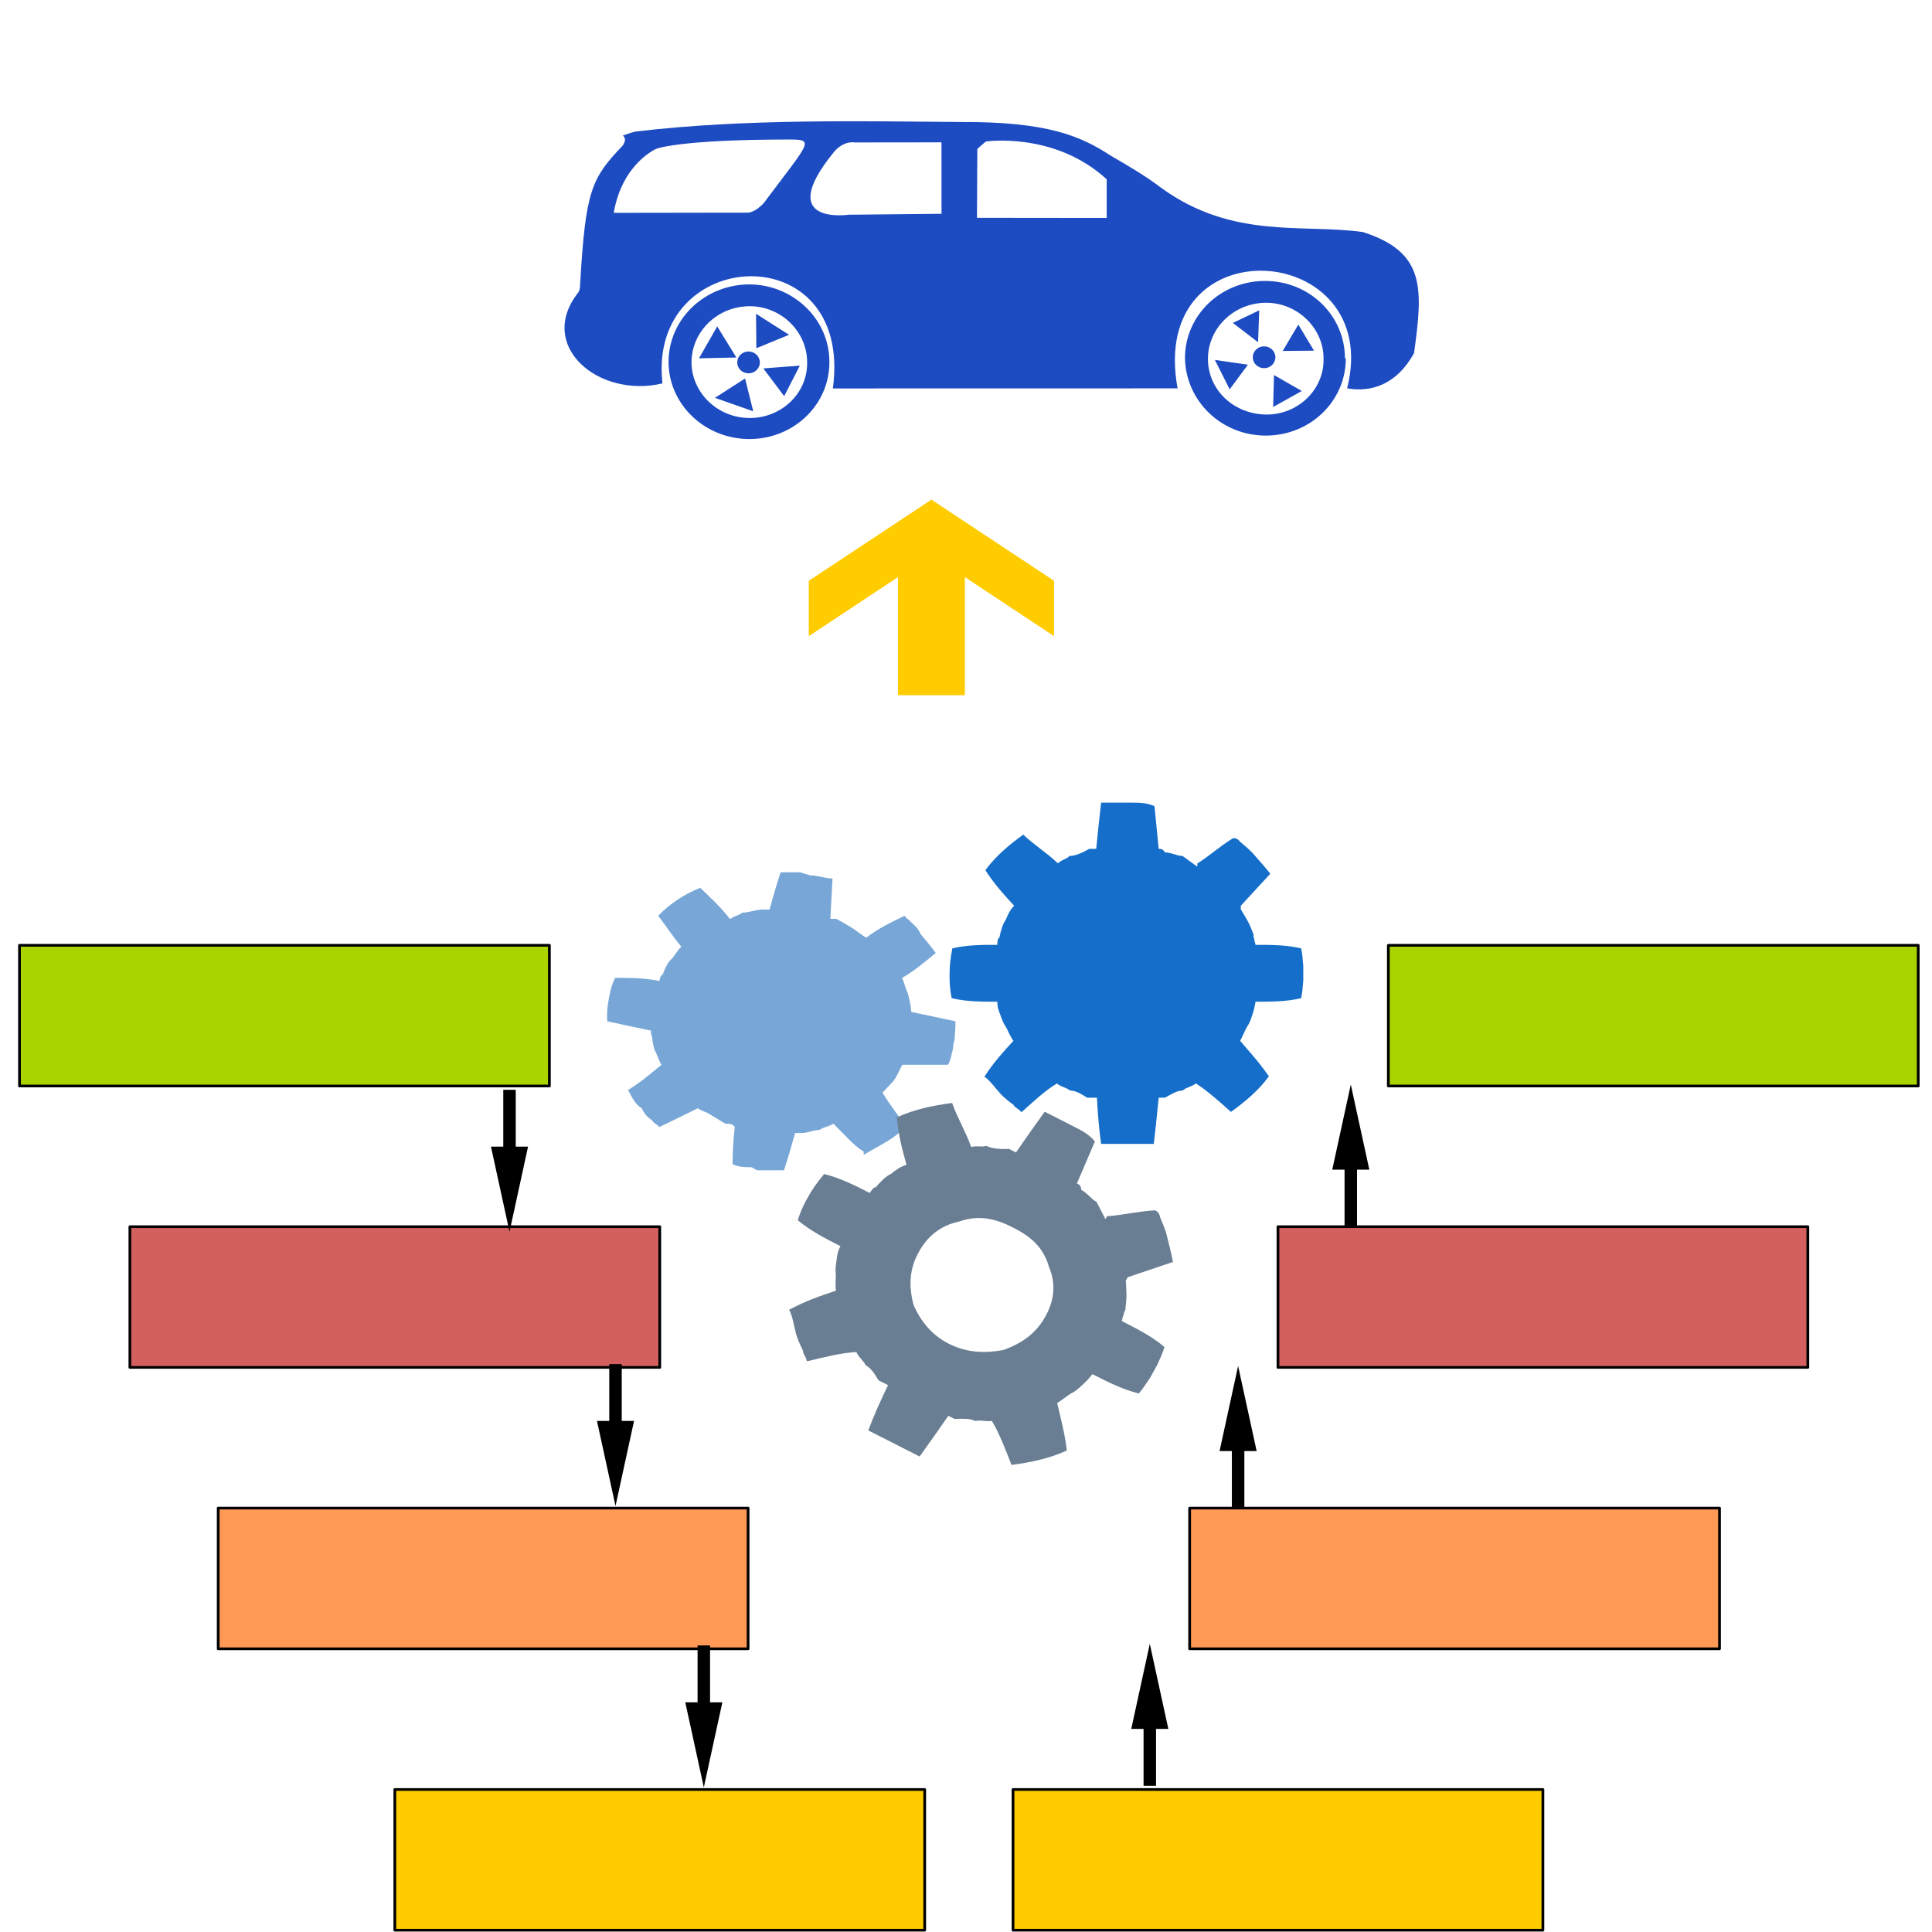 <?xml version="1.0" encoding="UTF-8" standalone="no"?>
<svg
   xmlns:osb="http://www.openswatchbook.org/uri/2009/osb"
   xmlns:dc="http://purl.org/dc/elements/1.1/"
   xmlns:cc="http://creativecommons.org/ns#"
   xmlns:rdf="http://www.w3.org/1999/02/22-rdf-syntax-ns#"
   xmlns:svg="http://www.w3.org/2000/svg"
   xmlns="http://www.w3.org/2000/svg"
   xmlns:xlink="http://www.w3.org/1999/xlink"
   xmlns:sodipodi="http://sodipodi.sourceforge.net/DTD/sodipodi-0.dtd"
   xmlns:inkscape="http://www.inkscape.org/namespaces/inkscape"
   width="200mm"
   height="200mm"
   viewBox="0 0 200 200"
   version="1.1"
   id="svg8"
   inkscape:version="1.0.2-2 (e86c870879, 2021-01-15)"
   sodipodi:docname="Aspice_pict2.svg">
  <defs
     id="defs2">
    <inkscape:path-effect
       effect="spiro"
       id="path-effect2306"
       is_visible="true"
       lpeversion="1" />
    <inkscape:path-effect
       effect="spiro"
       id="path-effect2282"
       is_visible="true"
       lpeversion="1" />
    <inkscape:path-effect
       effect="spiro"
       id="path-effect2259"
       is_visible="true"
       lpeversion="1" />
    <inkscape:path-effect
       effect="spiro"
       id="path-effect2218"
       is_visible="true"
       lpeversion="1" />
    <inkscape:path-effect
       effect="spiro"
       id="path-effect2140"
       is_visible="true"
       lpeversion="1" />
    <inkscape:path-effect
       effect="spiro"
       id="path-effect1525"
       is_visible="true"
       lpeversion="1" />
    <marker
       style="overflow:visible;"
       id="Arrow1Lend"
       refX="0.0"
       refY="0.0"
       orient="auto"
       inkscape:stockid="Arrow1Lend"
       inkscape:isstock="true">
      <path
         transform="scale(0.8) rotate(180) translate(12.5,0)"
         style="fill-rule:evenodd;stroke:#16245f;stroke-width:1pt;stroke-opacity:1;fill:#16245f;fill-opacity:1"
         d="M 0.0,0.0 L 5.0,-5.0 L -12.5,0.0 L 5.0,5.0 L 0.0,0.0 z "
         id="path884" />
    </marker>
    <inkscape:path-effect
       effect="spiro"
       id="path-effect879"
       is_visible="true"
       lpeversion="1" />
    <pattern
       id="EMFhbasepattern"
       patternUnits="userSpaceOnUse"
       width="6"
       height="6"
       x="0"
       y="0" />
    <marker
       style="overflow:visible"
       id="Arrow1Lend-5"
       refX="0"
       refY="0"
       orient="auto"
       inkscape:stockid="Arrow1Lend"
       inkscape:isstock="true">
      <path
         transform="matrix(-0.8,0,0,-0.8,-10,0)"
         style="fill:#16245f;fill-opacity:1;fill-rule:evenodd;stroke:#16245f;stroke-width:1pt;stroke-opacity:1"
         d="M 0,0 5,-5 -12.5,0 5,5 Z"
         id="path884-8" />
    </marker>
    <marker
       style="overflow:visible"
       id="Arrow1Lend-3"
       refX="0"
       refY="0"
       orient="auto"
       inkscape:stockid="Arrow1Lend"
       inkscape:isstock="true">
      <path
         transform="matrix(-0.8,0,0,-0.8,-10,0)"
         style="fill:#16245f;fill-opacity:1;fill-rule:evenodd;stroke:#16245f;stroke-width:1pt;stroke-opacity:1"
         d="M 0,0 5,-5 -12.5,0 5,5 Z"
         id="path884-81" />
    </marker>
    <inkscape:path-effect
       effect="powerstroke"
       id="path-effect2511"
       is_visible="true"
       offset_points="1,0.5"
       sort_points="true"
       interpolator_type="CubicBezierJohan"
       interpolator_beta="0.2"
       start_linecap_type="zerowidth"
       linejoin_type="extrp_arc"
       miter_limit="4"
       end_linecap_type="zerowidth" />
    <inkscape:path-effect
       effect="spiro"
       id="path-effect2509"
       is_visible="true" />
    <inkscape:path-effect
       end_linecap_type="zerowidth"
       miter_limit="4"
       linejoin_type="extrp_arc"
       start_linecap_type="zerowidth"
       interpolator_beta="0.2"
       interpolator_type="CubicBezierJohan"
       sort_points="true"
       offset_points="5,0.5"
       is_visible="true"
       id="path-effect1370"
       effect="powerstroke" />
    <inkscape:path-effect
       is_visible="true"
       id="path-effect1368"
       effect="spiro" />
    <marker
       inkscape:isstock="true"
       style="overflow:visible"
       id="Arrow1Lstart"
       refX="0.0"
       refY="0.0"
       orient="auto"
       inkscape:stockid="Arrow1Lstart">
      <path
         transform="scale(0.8) translate(12.5,0)"
         style="fill-rule:evenodd;stroke:#000000;stroke-width:1.0pt"
         d="M 0.0,0.0 L 5.0,-5.0 L -12.5,0.0 L 5.0,5.0 L 0.0,0.0 z "
         id="path1043" />
    </marker>
    <linearGradient
       osb:paint="solid"
       id="linearGradient1039">
      <stop
         id="stop1037"
         offset="0"
         style="stop-color:#000000;stop-opacity:1;" />
    </linearGradient>
    <inkscape:path-effect
       end_linecap_type="zerowidth"
       miter_limit="4"
       linejoin_type="extrp_arc"
       start_linecap_type="zerowidth"
       interpolator_beta="0.2"
       interpolator_type="CubicBezierJohan"
       sort_points="true"
       offset_points="1,0.5"
       is_visible="true"
       id="path-effect2511-7"
       effect="powerstroke" />
    <inkscape:path-effect
       is_visible="true"
       id="path-effect2509-8"
       effect="spiro" />
    <inkscape:path-effect
       end_linecap_type="zerowidth"
       miter_limit="4"
       linejoin_type="extrp_arc"
       start_linecap_type="zerowidth"
       interpolator_beta="0.2"
       interpolator_type="CubicBezierJohan"
       sort_points="true"
       offset_points="1,0.5"
       is_visible="true"
       id="path-effect2511-71"
       effect="powerstroke" />
    <inkscape:path-effect
       is_visible="true"
       id="path-effect2509-7"
       effect="spiro" />
    <inkscape:path-effect
       end_linecap_type="zerowidth"
       miter_limit="4"
       linejoin_type="extrp_arc"
       start_linecap_type="zerowidth"
       interpolator_beta="0.2"
       interpolator_type="CubicBezierJohan"
       sort_points="true"
       offset_points="5,0.5"
       is_visible="true"
       id="path-effect1370-6"
       effect="powerstroke" />
    <inkscape:path-effect
       is_visible="true"
       id="path-effect1368-0"
       effect="spiro" />
    <marker
       inkscape:isstock="true"
       style="overflow:visible"
       id="Arrow1Lstart-3"
       refX="0.0"
       refY="0.0"
       orient="auto"
       inkscape:stockid="Arrow1Lstart">
      <path
         transform="scale(0.8) translate(12.5,0)"
         style="fill-rule:evenodd;stroke:#000000;stroke-width:1.0pt"
         d="M 0.0,0.0 L 5.0,-5.0 L -12.5,0.0 L 5.0,5.0 L 0.0,0.0 z "
         id="path1043-8" />
    </marker>
    <inkscape:path-effect
       end_linecap_type="zerowidth"
       miter_limit="4"
       linejoin_type="extrp_arc"
       start_linecap_type="zerowidth"
       interpolator_beta="0.2"
       interpolator_type="CubicBezierJohan"
       sort_points="true"
       offset_points="1,0.5"
       is_visible="true"
       id="path-effect2511-8"
       effect="powerstroke" />
    <inkscape:path-effect
       is_visible="true"
       id="path-effect2509-39"
       effect="spiro" />
    <inkscape:path-effect
       effect="powerstroke"
       id="path-effect2511-5"
       is_visible="true"
       offset_points="1,0.5"
       sort_points="true"
       interpolator_type="CubicBezierJohan"
       interpolator_beta="0.2"
       start_linecap_type="zerowidth"
       linejoin_type="extrp_arc"
       miter_limit="4"
       end_linecap_type="zerowidth" />
    <inkscape:path-effect
       effect="spiro"
       id="path-effect2509-3"
       is_visible="true" />
    <inkscape:path-effect
       end_linecap_type="zerowidth"
       miter_limit="4"
       linejoin_type="extrp_arc"
       start_linecap_type="zerowidth"
       interpolator_beta="0.2"
       interpolator_type="CubicBezierJohan"
       sort_points="true"
       offset_points="1,0.5"
       is_visible="true"
       id="path-effect2511-4"
       effect="powerstroke" />
    <inkscape:path-effect
       is_visible="true"
       id="path-effect2509-5"
       effect="spiro" />
    <inkscape:path-effect
       effect="powerstroke"
       id="path-effect1370-4"
       is_visible="true"
       offset_points="5,0.5"
       sort_points="true"
       interpolator_type="CubicBezierJohan"
       interpolator_beta="0.2"
       start_linecap_type="zerowidth"
       linejoin_type="extrp_arc"
       miter_limit="4"
       end_linecap_type="zerowidth" />
    <inkscape:path-effect
       effect="spiro"
       id="path-effect1368-3"
       is_visible="true" />
    <marker
       inkscape:stockid="Arrow1Lstart"
       orient="auto"
       refY="0.0"
       refX="0.0"
       id="Arrow1Lstart-0"
       style="overflow:visible"
       inkscape:isstock="true">
      <path
         id="path1043-9"
         d="M 0.0,0.0 L 5.0,-5.0 L -12.5,0.0 L 5.0,5.0 L 0.0,0.0 z "
         style="fill-rule:evenodd;stroke:#000000;stroke-width:1.0pt"
         transform="scale(0.8) translate(12.5,0)" />
    </marker>
    <inkscape:path-effect
       effect="powerstroke"
       id="path-effect2511-7-1"
       is_visible="true"
       offset_points="1,0.5"
       sort_points="true"
       interpolator_type="CubicBezierJohan"
       interpolator_beta="0.2"
       start_linecap_type="zerowidth"
       linejoin_type="extrp_arc"
       miter_limit="4"
       end_linecap_type="zerowidth" />
    <inkscape:path-effect
       effect="spiro"
       id="path-effect2509-8-1"
       is_visible="true" />
    <inkscape:path-effect
       effect="powerstroke"
       id="path-effect2511-71-5"
       is_visible="true"
       offset_points="1,0.5"
       sort_points="true"
       interpolator_type="CubicBezierJohan"
       interpolator_beta="0.2"
       start_linecap_type="zerowidth"
       linejoin_type="extrp_arc"
       miter_limit="4"
       end_linecap_type="zerowidth" />
    <inkscape:path-effect
       effect="spiro"
       id="path-effect2509-7-5"
       is_visible="true" />
    <inkscape:path-effect
       effect="powerstroke"
       id="path-effect1370-6-7"
       is_visible="true"
       offset_points="5,0.5"
       sort_points="true"
       interpolator_type="CubicBezierJohan"
       interpolator_beta="0.2"
       start_linecap_type="zerowidth"
       linejoin_type="extrp_arc"
       miter_limit="4"
       end_linecap_type="zerowidth" />
    <inkscape:path-effect
       effect="spiro"
       id="path-effect1368-0-5"
       is_visible="true" />
    <marker
       inkscape:stockid="Arrow1Lstart"
       orient="auto"
       refY="0.0"
       refX="0.0"
       id="Arrow1Lstart-3-2"
       style="overflow:visible"
       inkscape:isstock="true">
      <path
         id="path1043-8-4"
         d="M 0.0,0.0 L 5.0,-5.0 L -12.5,0.0 L 5.0,5.0 L 0.0,0.0 z "
         style="fill-rule:evenodd;stroke:#000000;stroke-width:1.0pt"
         transform="scale(0.8) translate(12.5,0)" />
    </marker>
    <inkscape:path-effect
       effect="powerstroke"
       id="path-effect2511-8-7"
       is_visible="true"
       offset_points="1,0.5"
       sort_points="true"
       interpolator_type="CubicBezierJohan"
       interpolator_beta="0.2"
       start_linecap_type="zerowidth"
       linejoin_type="extrp_arc"
       miter_limit="4"
       end_linecap_type="zerowidth" />
    <inkscape:path-effect
       effect="spiro"
       id="path-effect2509-39-0"
       is_visible="true" />
    <inkscape:path-effect
       end_linecap_type="zerowidth"
       miter_limit="4"
       linejoin_type="extrp_arc"
       start_linecap_type="zerowidth"
       interpolator_beta="0.2"
       interpolator_type="CubicBezierJohan"
       sort_points="true"
       offset_points="1,0.5"
       is_visible="true"
       id="path-effect2511-5-3"
       effect="powerstroke" />
    <inkscape:path-effect
       is_visible="true"
       id="path-effect2509-3-3"
       effect="spiro" />
    <inkscape:path-effect
       effect="powerstroke"
       id="path-effect2511-0"
       is_visible="true"
       offset_points="1,0.5"
       sort_points="true"
       interpolator_type="CubicBezierJohan"
       interpolator_beta="0.2"
       start_linecap_type="zerowidth"
       linejoin_type="extrp_arc"
       miter_limit="4"
       end_linecap_type="zerowidth" />
    <inkscape:path-effect
       effect="spiro"
       id="path-effect2509-6"
       is_visible="true" />
    <inkscape:path-effect
       end_linecap_type="zerowidth"
       miter_limit="4"
       linejoin_type="extrp_arc"
       start_linecap_type="zerowidth"
       interpolator_beta="0.2"
       interpolator_type="CubicBezierJohan"
       sort_points="true"
       offset_points="1,0.5"
       is_visible="true"
       id="path-effect2511-6"
       effect="powerstroke" />
    <inkscape:path-effect
       is_visible="true"
       id="path-effect2509-4"
       effect="spiro" />
    <symbol
       id="UpArrow">
      <title
         id="title5116">Up Arrow</title>
      <path
         d="M 36,9 58,31 58,46 42,30 42,62 30,62 30,30 14,46 14,31 z"
         style="stroke:none"
         id="path5118" />
    </symbol>
  </defs>
  <sodipodi:namedview
     id="base"
     pagecolor="#ffffff"
     bordercolor="#666666"
     borderopacity="1.0"
     inkscape:pageopacity="0.0"
     inkscape:pageshadow="2"
     inkscape:zoom="0.35"
     inkscape:cx="400"
     inkscape:cy="560"
     inkscape:document-units="mm"
     inkscape:current-layer="layer1"
     inkscape:document-rotation="0"
     showgrid="false"
     inkscape:window-width="2560"
     inkscape:window-height="1377"
     inkscape:window-x="-8"
     inkscape:window-y="-8"
     inkscape:window-maximized="1" />
  <g
     inkscape:label="Vrstva 1"
     inkscape:groupmode="layer"
     id="layer1">
    <g
       id="layer1-2"
       inkscape:label="gears"
       transform="matrix(3.181,0,0,3.171,340.139,-134.764)" />
    <g
       id="layer2"
       inkscape:label="icons"
       transform="matrix(3.181,0,0,3.171,340.139,-134.764)" />
    <path
       inkscape:connector-curvature="0"
       d="M 73.099,227.421"
       id="path1274"
       style="stroke-width:0.102" />
    <path
       inkscape:connector-curvature="0"
       d="M 77.639,237.871"
       id="path1272"
       style="stroke-width:0.131" />
    <g
       id="g9670"
       transform="translate(-36.286,195.036)">
      <path
         id="path69954-5-5"
         style="fill:#78a7d7;fill-opacity:1;stroke-width:0.662"
         d="m 114.645,-73.887 -0.567,-0.322 c -0.698,0 -1.334,8.41e-4 -1.952,-0.32 -0.003,-1.285 0.073,-2.57 0.222,-3.856 -0.283,-0.321 -0.486,-0.322 -0.76,-0.322 h -0.203 c -0.547,-0.321 -1.074,-0.641 -1.601,-0.963 -0.466,-0.321 -0.86,-0.321 -1.245,-0.643 -1.344,0.643 -2.605,1.285 -3.949,1.928 h -0.082 c -0.253,-0.321 -0.508,-0.321 -0.691,-0.643 -0.446,-0.321 -0.811,-0.643 -1.105,-1.285 -0.558,-0.321 -0.955,-0.966 -1.422,-1.93 h 0.071 c 1.09,-0.643 2.242,-1.606 3.403,-2.57 -0.224,-0.321 -0.438,-0.964 -0.591,-1.285 -0.204,-0.321 -0.326,-0.963 -0.388,-1.605 -0.102,-0.321 -0.133,-0.321 -0.103,-0.643 -1.539,-0.321 -3.077,-0.644 -4.535,-0.965 -0.042,-0.643 -0.015,-1.285 0.095,-1.928 0.149,-0.964 0.371,-1.928 0.723,-2.57 1.508,0 3.014,8.4e-4 4.593,0.322 0.04,-0.321 0.15,-0.643 0.322,-0.643 0.231,-0.643 0.524,-1.286 0.897,-1.608 0.353,-0.321 0.636,-0.964 1.05,-1.285 -0.823,-0.964 -1.657,-2.249 -2.408,-3.213 1.27,-1.283 2.721,-2.248 4.355,-2.891 1.003,0.963 2.069,1.927 3.063,3.211 h 0.069 c 0.384,-0.321 0.84,-0.321 1.224,-0.643 0.677,0 1.427,-0.32 2.084,-0.32 h 0.736 c 0.351,-1.285 0.713,-2.57 1.145,-3.856 h 2.002 l 1.063,0.32 c 0.779,0 1.549,0.322 2.308,0.322 -0.067,1.285 -0.144,2.569 -0.222,4.176 h 0.607 c 0.618,0.321 1.153,0.644 1.68,0.965 0.466,0.321 0.923,0.641 1.369,0.963 h 0.082 c 1.273,-0.964 2.615,-1.605 3.949,-2.248 0.193,0.321 0.385,0.321 0.638,0.643 0.375,0.321 0.742,0.643 1.037,1.285 0.548,0.643 1.086,1.285 1.543,1.928 -1.161,0.964 -2.323,1.928 -3.474,2.57 h -0.01 c 0.163,0.321 0.317,0.964 0.47,1.285 0.133,0.321 0.336,0.965 0.398,1.608 h 0.05 c -0.04,0.321 0.002,0.321 0.053,0.643 1.539,0.321 3.077,0.641 4.545,0.963 0.042,0.643 -0.058,1.285 -0.087,1.928 l -0.09,0.322 -0.079,0.643 c -0.17,0.643 -0.271,1.284 -0.512,1.605 h -4.664 c -0.101,0 -0.202,0.322 -0.232,0.322 -0.302,0.643 -0.603,1.284 -0.976,1.605 -0.272,0.321 -0.625,0.644 -0.897,0.965 0.762,1.285 1.583,2.25 2.406,3.536 h -0.01 c -1.262,1.285 -2.706,1.927 -4.353,2.891 l 0.01,-0.32 c -1.075,-0.643 -2.14,-1.929 -3.134,-2.893 -0.536,0.321 -0.991,0.321 -1.446,0.643 -0.607,0 -1.213,0.322 -1.87,0.322 h -0.657 c -0.361,1.285 -0.721,2.57 -1.153,3.856 h -2.226 z m -5.872,-29.24 -0.003,-0.002 h 0.01 c -0.003,8.4e-4 -0.005,0.002 -0.008,0.002 z" />
      <path
         d="m 146.723,-44.879 v 0 c -1.824,0.834 -3.671,1.217 -5.73,1.491 v 0 c -0.634,-1.643 -1.269,-3.287 -2.022,-4.55 -0.686,0.091 -1.112,-0.125 -1.727,0.002 -0.567,-0.288 -1.324,-0.233 -2.152,-0.213 -0.213,-0.108 -0.425,-0.216 -0.638,-0.324 -0.903,1.302 -1.805,2.605 -2.969,4.215 -0.709,-0.36 -1.418,-0.721 -2.197,-1.117 l -0.567,-0.288 -0.567,-0.288 c -0.709,-0.36 -1.347,-0.685 -1.985,-1.009 0.548,-1.483 1.358,-3.273 2.048,-4.683 -0.284,-0.144 -0.496,-0.252 -0.78,-0.396 -0.071,-0.036 -0.142,-0.072 -0.213,-0.108 -0.377,-0.632 -0.754,-1.264 -1.321,-1.552 -0.306,-0.596 -0.731,-0.812 -0.966,-1.372 -1.585,0.075 -3.29,0.529 -5.066,0.948 l -0.071,-0.036 c -0.093,-0.488 -0.377,-0.632 -0.399,-1.084 -0.306,-0.596 -0.541,-1.156 -0.705,-1.679 -0.257,-1.012 -0.373,-1.951 -0.75,-2.583 l 0.071,0.036 c 1.682,-0.906 3.245,-1.433 4.808,-1.959 -0.093,-0.488 0.004,-1.319 -0.019,-1.771 -0.093,-0.488 0.074,-1.283 0.123,-1.699 0.049,-0.416 0.168,-0.795 0.358,-1.139 -1.559,-0.793 -3.119,-1.585 -4.417,-2.685 0.239,-0.759 0.548,-1.483 0.929,-2.17 0.571,-1.031 1.022,-1.682 1.805,-2.605 1.679,0.413 3.167,1.169 4.727,1.962 0.19,-0.344 0.451,-0.651 0.593,-0.579 0.522,-0.615 1.115,-1.194 1.589,-1.394 0.664,-0.543 1.067,-0.779 1.611,-0.942 -0.422,-1.535 -0.843,-3.071 -1.004,-4.914 1.824,-0.834 3.671,-1.217 5.73,-1.491 v 0 c 0.563,1.607 1.388,2.907 1.951,4.514 l 0.071,0.036 c 0.545,-0.164 0.97,0.053 1.514,-0.111 0.638,0.324 1.537,0.341 2.365,0.321 0.284,0.144 0.496,0.252 0.709,0.36 0.903,-1.302 1.805,-2.605 2.969,-4.215 0.638,0.324 1.276,0.648 1.985,1.009 l 1.063,0.54 c 0.78,0.396 1.559,0.793 2.149,1.533 -0.619,1.447 -1.238,2.893 -1.857,4.34 0.213,0.108 0.425,0.216 0.448,0.668 0.638,0.324 1.015,0.956 1.582,1.244 0.306,0.596 0.612,1.192 0.918,1.787 0.19,-0.344 0.19,-0.344 0.261,-0.308 1.515,-0.111 3.29,-0.529 4.876,-0.604 0.213,0.108 0.425,0.216 0.519,0.704 0.235,0.56 0.47,1.12 0.634,1.643 0.258,1.012 0.515,2.023 0.702,2.999 -1.563,0.527 -3.126,1.053 -4.689,1.58 l -0.19,0.344 c 0.022,0.452 0.045,0.903 0.067,1.355 0.022,0.452 -0.074,1.283 -0.123,1.699 -0.19,0.344 -0.19,0.344 -0.119,0.38 -0.19,0.344 -0.119,0.38 -0.239,0.759 1.559,0.793 3.119,1.585 4.417,2.685 -0.239,0.759 -0.429,1.103 -0.738,1.826 l -0.38,0.687 -0.38,0.687 c -0.451,0.651 -0.642,0.995 -1.164,1.61 -1.679,-0.413 -3.238,-1.206 -4.797,-1.998 -0.261,0.308 -0.522,0.615 -0.522,0.615 -0.593,0.579 -1.186,1.158 -1.66,1.358 -0.403,0.236 -1.067,0.779 -1.47,1.014 0.351,1.499 0.772,3.035 1.004,4.913 z m -15.881,-15.117 c 0.705,1.679 1.884,3.159 3.656,4.06 1.843,0.937 3.712,1.006 5.629,0.66 2.037,-0.726 3.436,-1.776 4.387,-3.495 0.951,-1.718 1.074,-3.417 0.369,-5.096 -0.586,-2.059 -1.884,-3.159 -3.727,-4.096 -1.772,-0.901 -3.522,-1.35 -5.558,-0.624 -1.846,0.382 -3.245,1.433 -4.196,3.151 -0.951,1.718 -1.074,3.417 -0.559,5.44 z"
         id="path69954-9-8"
         style="fill:#697e93;fill-opacity:1;stroke-width:0.772" />
      <path
         id="path69954-1"
         style="fill:#156eca;fill-opacity:1;stroke-width:0.714"
         d="m 150.276,-76.618 c -0.218,-1.472 -0.364,-3.313 -0.436,-4.785 h -0.798 -0.217 c -0.581,-0.368 -1.165,-0.736 -1.746,-0.736 -0.509,-0.368 -0.943,-0.368 -1.379,-0.736 -1.235,0.736 -2.399,1.84 -3.634,2.944 h -0.072 c -0.291,-0.368 -0.58,-0.368 -0.798,-0.736 -0.509,-0.368 -0.946,-0.735 -1.309,-1.103 -0.654,-0.736 -1.162,-1.473 -1.744,-1.841 h 0.072 c 0.945,-1.472 1.963,-2.576 2.981,-3.68 -0.291,-0.368 -0.583,-1.104 -0.801,-1.472 -0.291,-0.368 -0.508,-1.104 -0.654,-1.472 -0.145,-0.368 -0.217,-0.735 -0.217,-1.103 -1.599,0 -3.198,-0.001 -4.724,-0.369 -0.145,-0.736 -0.217,-1.472 -0.217,-2.208 0,-1.104 0.071,-1.84 0.289,-2.944 1.526,-0.368 3.053,-0.367 4.652,-0.367 0,-0.368 0.072,-0.736 0.217,-0.736 0.145,-0.736 0.363,-1.473 0.654,-1.841 0.291,-0.736 0.51,-1.104 0.873,-1.472 -1.017,-1.104 -2.034,-2.208 -2.978,-3.68 1.09,-1.472 2.398,-2.576 3.923,-3.68 1.163,1.104 2.397,1.84 3.559,2.944 h 0.072 c 0.363,-0.368 0.799,-0.368 1.162,-0.736 0.654,0 1.381,-0.368 2.035,-0.736 h 0.726 c 0.145,-1.472 0.291,-2.943 0.509,-4.783 h 2.035 1.09 c 0.799,0 1.598,-10e-4 2.397,0.367 l 0.436,4.416 c 0.218,0 0.436,0.001 0.654,0.369 0.654,0 1.235,0.367 1.816,0.367 l 1.526,1.105 c 0,-0.368 -3e-4,-0.369 0.072,-0.369 1.163,-0.736 2.399,-1.839 3.634,-2.575 0.218,0 0.435,-10e-4 0.726,0.367 0.436,0.368 0.871,0.737 1.235,1.105 0.654,0.736 1.309,1.472 1.891,2.208 l -3.053,3.311 v 0.369 l 0.654,1.103 c 0.218,0.368 0.511,1.104 0.656,1.472 0,0.368 -3e-4,0.369 0.072,0.369 0,0.368 0.072,0.368 0.145,0.736 1.599,0 3.198,-0.001 4.724,0.367 0.145,0.736 0.144,1.105 0.217,1.841 v 0.736 0.736 c -0.073,0.736 -0.072,1.103 -0.217,1.839 -1.526,0.368 -3.126,0.369 -4.724,0.369 -0.073,0.368 -0.145,0.736 -0.145,0.736 -0.218,0.736 -0.438,1.471 -0.728,1.839 -0.218,0.368 -0.508,1.104 -0.726,1.472 0.945,1.104 1.963,2.208 2.981,3.68 -1.09,1.472 -2.4,2.576 -3.926,3.68 -1.235,-1.104 -2.469,-2.208 -3.632,-2.944 -0.509,0.368 -0.946,0.368 -1.382,0.736 -0.581,0 -1.162,0.368 -1.816,0.736 h -0.654 c -0.145,1.472 -0.291,2.945 -0.509,4.785 h -2.252 -0.581 -0.581 z" />
    </g>
    <use
       id="use21047"
       style="fill:#ffcc00;stroke:#000000"
       xlink:href="#UpArrow"
       x="0"
       y="0"
       width="100%"
       height="100%"
       transform="matrix(0.577,0,0,0.382,75.649,48.283)" />
    <g
       id="g1082-9-7-4"
       transform="matrix(0.09,-1.7331015e-5,1.7055807e-5,0.087,57.768,-14.506)"
       style="fill:#1d4bc1;fill-opacity:1">
      <path
         id="path1065-8-4-9"
         d="M 316,629 C 340,445 102,459 120,623 46,641 -25,578 23,515 c 1.9,-2.5 2.3,-6.7 2.3,-10 6.3,-112 13,-126 49,-165 3,-4.8 3.9,-8.7 0.2,-12 5.7,-1.7 11,-4.5 17,-5 124,-15 257,-12 372,-11 100,-0.43 138,17 172,40 20,12 40,24 59,39 82,61 162,42 231,52 73,24 69,68 59,144 -20,38 -50,47 -77,42 43,-176 -230,-197 -195,0 z M 65,420 c 53,0 154,-0.2 154,-0.2 0,0 8.4,-0.62 18,-12 52,-72 59,-75 29,-75 -127,-0.052 -153,11 -153,11 0,0 -39,17 -49,76 z m 566,6.2 v -46 c -60,-57 -139,-45 -139,-45 l -9.8,8.8 -0.4,82 z m -190,-90 -100,0.1 c 0,0 -13,-3 -25,13 -67,86 18,73 18,73 l 107,-1.1 z m -221,353 c -51,0 -93,-41 -93,-92 0.1,-51 42,-92 93,-92 50,0.2 92,41 92,92 0.4,51 -41,92 -92,92 z m 686,-96 c 0.1,51 -41,92 -92,92 -51,0 -92,-41 -93,-92 -0.1,-51 41,-92 92,-92 51,-0.1 92,41 92,92 z m -744,-0.056 21,-38 22,37 z m 53,24 9.4,39 -44,-16 z m 45,21 -24,-33 42,-3.3 z m -32,-57 -0.37,-41 38,25 z m -7.6,83 c 37,0 67,-30 66,-67 -0.3,-36 -30,-66 -66,-66 -37,0 -67,30 -67,67 0.3,36 30,66 67,66 z m 660,-71 c -0.2,-36 -30,-66 -66,-66 -37,0 -67,30 -67,67 0.2,37 30,66 68,66 36,-0.2 66,-30 65,-67 z m -57,20 32,19 -33,19 z m -51,17 -17,-35 38,5.7 z m 79,-77 18,31 -36,0.37 z m -45,-17 -1.3,38 -29,-23 z"
         inkscape:connector-curvature="0"
         style="fill:#1d4bc1;fill-opacity:1" />
      <circle
         id="circle1067-6-3-0"
         r="13"
         cy="598"
         cx="219"
         style="fill:#1d4bc1;fill-opacity:1" />
      <circle
         id="circle1069-8-9-9"
         r="13"
         cy="592"
         cx="812"
         style="fill:#1d4bc1;fill-opacity:1" />
    </g>
    <g
       id="g9665"
       transform="matrix(1.088,0,0,1.071,-7.566,-6.965)">
      <rect
         style="fill:#ffcc00;fill-opacity:1;fill-rule:nonzero;stroke:#000000;stroke-width:0.261;stroke-linecap:round;stroke-linejoin:round;stroke-miterlimit:4;stroke-dasharray:none;stroke-dashoffset:0;stroke-opacity:1"
         id="rect2847-2"
         width="50.416"
         height="13.599"
         x="103.34"
         y="179.47" />
      <rect
         style="fill:#ff9955;fill-opacity:1;fill-rule:nonzero;stroke:#000000;stroke-width:0.261;stroke-linecap:round;stroke-linejoin:round;stroke-miterlimit:4;stroke-dasharray:none;stroke-dashoffset:0;stroke-opacity:1"
         id="rect2847-2-6"
         width="50.416"
         height="13.599"
         x="120.145"
         y="152.271" />
      <rect
         style="fill:#d35f5f;fill-opacity:1;fill-rule:nonzero;stroke:#000000;stroke-width:0.261;stroke-linecap:round;stroke-linejoin:round;stroke-miterlimit:4;stroke-dasharray:none;stroke-dashoffset:0;stroke-opacity:1"
         id="rect2847-2-3"
         width="50.416"
         height="13.599"
         x="128.548"
         y="125.073" />
      <rect
         style="fill:#aad400;fill-opacity:1;fill-rule:nonzero;stroke:#000000;stroke-width:0.261;stroke-linecap:round;stroke-linejoin:round;stroke-miterlimit:4;stroke-dasharray:none;stroke-dashoffset:0;stroke-opacity:1"
         id="rect2847-2-5"
         width="50.416"
         height="13.599"
         x="139.051"
         y="97.874" />
      <rect
         style="fill:#ffcc00;fill-opacity:1;fill-rule:nonzero;stroke:#000000;stroke-width:0.261;stroke-linecap:round;stroke-linejoin:round;stroke-miterlimit:4;stroke-dasharray:none;stroke-dashoffset:0;stroke-opacity:1"
         id="rect2847-2-56"
         width="50.416"
         height="13.599"
         x="-94.937"
         y="179.47"
         transform="scale(-1,1)" />
      <rect
         style="fill:#ff9955;fill-opacity:1;fill-rule:nonzero;stroke:#000000;stroke-width:0.261;stroke-linecap:round;stroke-linejoin:round;stroke-miterlimit:4;stroke-dasharray:none;stroke-dashoffset:0;stroke-opacity:1"
         id="rect2847-2-6-3"
         width="50.416"
         height="13.599"
         x="-78.132"
         y="152.271"
         transform="scale(-1,1)" />
      <rect
         style="fill:#d35f5f;fill-opacity:1;fill-rule:nonzero;stroke:#000000;stroke-width:0.261;stroke-linecap:round;stroke-linejoin:round;stroke-miterlimit:4;stroke-dasharray:none;stroke-dashoffset:0;stroke-opacity:1"
         id="rect2847-2-3-1"
         width="50.416"
         height="13.599"
         x="-69.729"
         y="125.073"
         transform="scale(-1,1)" />
      <rect
         style="fill:#aad400;fill-opacity:1;fill-rule:nonzero;stroke:#000000;stroke-width:0.261;stroke-linecap:round;stroke-linejoin:round;stroke-miterlimit:4;stroke-dasharray:none;stroke-dashoffset:0;stroke-opacity:1"
         id="rect2847-2-5-4"
         width="50.416"
         height="13.599"
         x="-59.226"
         y="97.874"
         transform="scale(-1,1)" />
      <g
         id="g2483-6-8"
         transform="matrix(0,0.014,-0.004,0,99.311,137.879)">
        <path
           id="path2481-5-1"
           d="M 33.7,8300.019 H 426.2 v -292.6 l 587.5,441 -587.5,441 v -292.6 H 33.7 Z"
           inkscape:connector-curvature="0" />
      </g>
      <g
         id="g2483-6-9"
         transform="matrix(0,0.014,-0.004,0,107.714,165.077)">
        <path
           id="path2481-5-7"
           d="M 33.7,8300.019 H 426.2 v -292.6 l 587.5,441 -587.5,441 v -292.6 H 33.7 Z"
           inkscape:connector-curvature="0" />
      </g>
      <g
         id="g2483-6-9-5"
         transform="matrix(0,-0.014,-0.004,0,150.147,179.583)">
        <path
           id="path2481-5-7-4"
           d="M 33.7,8300.019 H 426.2 v -292.6 l 587.5,441 -587.5,441 v -292.6 H 33.7 Z"
           inkscape:connector-curvature="0" />
      </g>
      <g
         id="g2483-6-9-5-8"
         transform="matrix(0,-0.014,-0.004,0,158.55,152.725)">
        <path
           id="path2481-5-7-4-3"
           d="M 33.7,8300.019 H 426.2 v -292.6 l 587.5,441 -587.5,441 v -292.6 H 33.7 Z"
           inkscape:connector-curvature="0" />
      </g>
      <g
         id="g2483-6-9-5-7"
         transform="matrix(0,-0.014,-0.004,0,169.271,125.526)">
        <path
           id="path2481-5-7-4-38"
           d="M 33.7,8300.019 H 426.2 v -292.6 l 587.5,441 -587.5,441 v -292.6 H 33.7 Z"
           inkscape:connector-curvature="0" />
      </g>
      <g
         id="g2483-6-9-5-7-2"
         transform="matrix(0,0.014,-0.004,0,89.226,111.368)">
        <path
           id="path2481-5-7-4-38-3"
           d="M 33.7,8300.019 H 426.2 v -292.6 l 587.5,441 -587.5,441 v -292.6 H 33.7 Z"
           inkscape:connector-curvature="0" />
      </g>
    </g>
  </g>
</svg>
